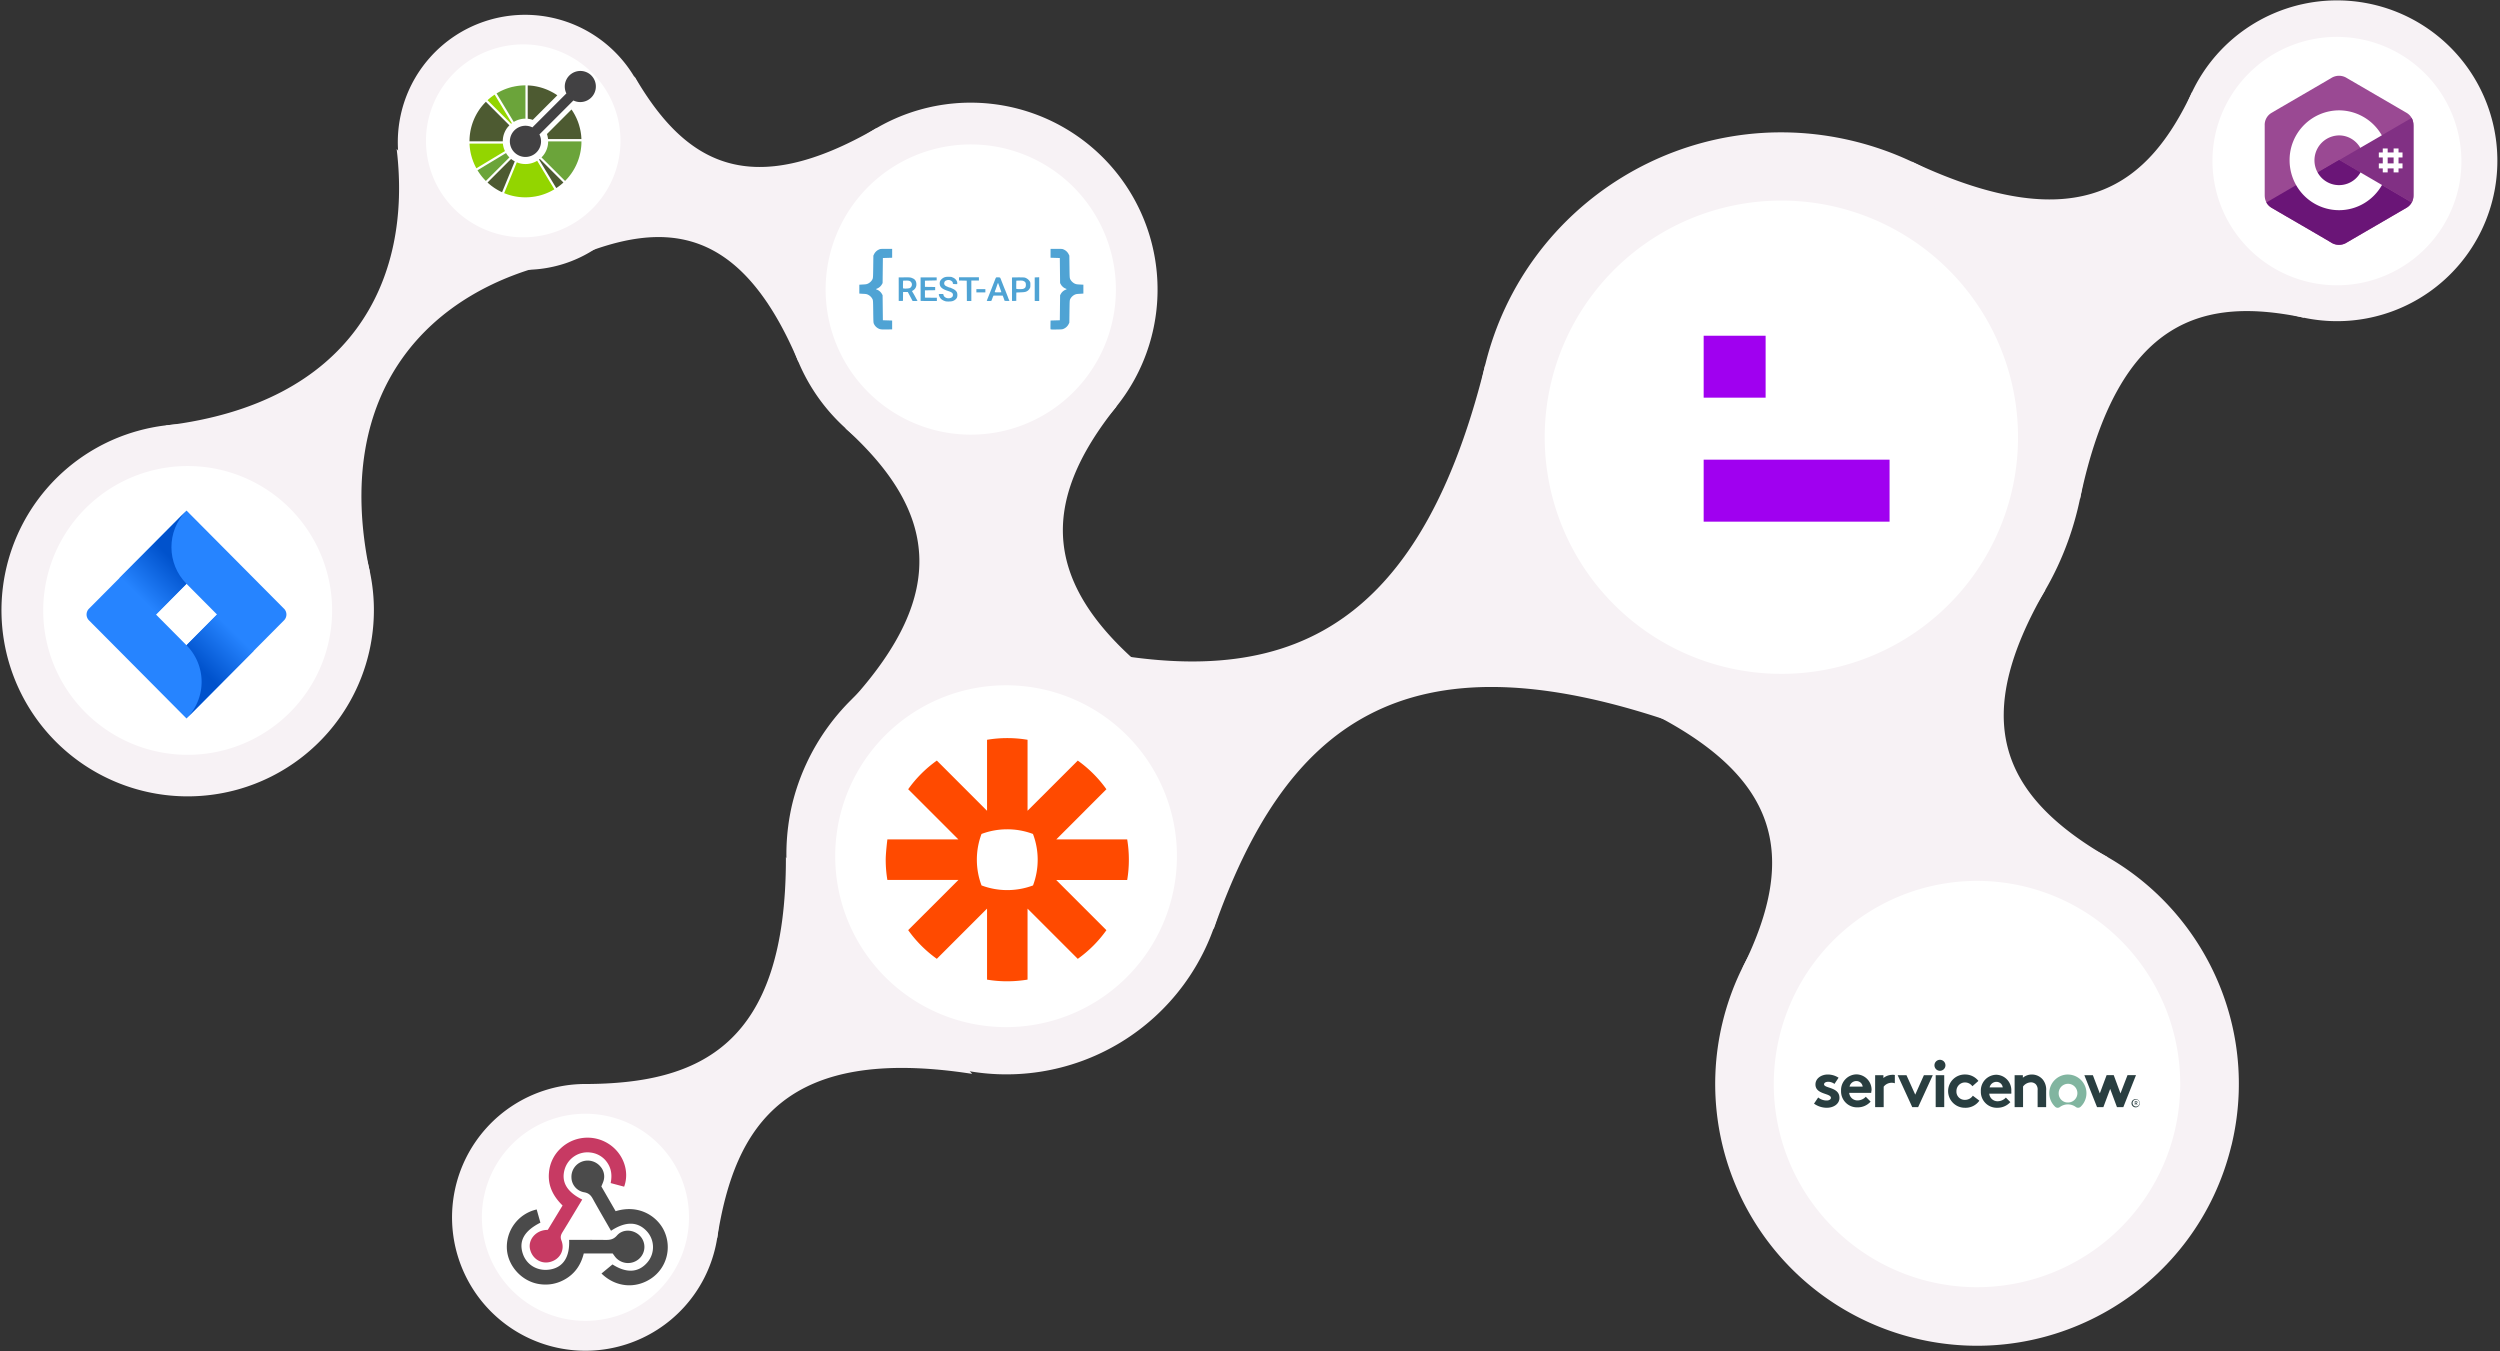 <svg xmlns="http://www.w3.org/2000/svg" width="901" height="487" fill="none"><rect width="100%" height="100%" fill="#333333" stroke="none"/><path fill="#F7F2F5" fill-rule="evenodd" d="M899.13 68.23a57.8 57.8 0 0 1-113.76-20.57 57.8 57.8 0 0 1 113.76 20.57ZM616.2 264.35c58.98 14.25 118.36-22 132.62-80.97 14.25-58.97-22-118.32-81-132.58-58.98-14.25-118.36 22-132.62 80.97a109.82 109.82 0 0 0 81 132.58ZM34.56 278.29a67.07 67.07 0 0 1 15.2-123.02 67.07 67.07 0 0 1 76.25 97.74 67.11 67.11 0 0 1-91.45 25.28ZM804.2 412.83c-12.24 50.63-63.23 81.76-113.88 69.52A94.34 94.34 0 0 1 620.8 368.5c12.25-50.63 63.23-81.76 113.88-69.51 50.65 12.24 81.79 63.2 69.54 113.84Z" clip-rule="evenodd"/><path fill="#F7F2F5" fill-rule="evenodd" d="M749.6 180.05c13.9-66.74 45.72-72.86 80.83-65.53l-8.12-16.46a44.86 44.86 0 0 1-24.16-48.15v-.29l-8.17-16.35c-15.32 32.38-39.37 54.05-101.03 24.95l60.65 121.83ZM142.95 53.64c5.8 47.98-16.67 91.76-83.3 99.73l23.6 16.93a52.05 52.05 0 0 1 26.42 18.93l23.61 16.9c-13.85-65.63 21.78-102 69.08-111.97l-18.28-5.95A37.53 37.53 0 0 1 153.9 66.6l-10.95-12.95Zm272.5 189.82c-40.69-32.6-40.72-62.46-13.02-97.02l-24.47 2.03a52.73 52.73 0 0 1-13.39 6.08 52.09 52.09 0 0 1-35.46-2.17l-24.45 1.96c32.85 29.7 37.35 59.2 2.36 97.86l32.89-4.12a61.28 61.28 0 0 1 35.58-4.96c2.38.36 4.73.86 7.05 1.48l32.9-1.14ZM210.86 390.68c41.23-.13 72.56-13.83 72.38-81.8l25.53 29.75a61.42 61.42 0 0 0 16.12 18.74l25.47 29.65c-67.22-10.41-85.52 18.42-91.87 59.15L248 433.95a37.34 37.34 0 0 0-26.64-31l-10.5-12.27Z" clip-rule="evenodd"/><path fill="#F7F2F5" fill-rule="evenodd" d="M605.58 261.23c-100.62-35.35-142.67 1.1-168.18 73.68l-13.28-24.55a61.62 61.62 0 0 0-29.3-54.11l-13.3-24.55c74.74 18.39 128.26 3.18 153.77-100.35l22.94 42.4a85.55 85.55 0 0 0 24.4 45.11l22.95 42.37Z" clip-rule="evenodd"/><path fill="#F7F2F5" fill-rule="evenodd" d="M316.02 46.1c-45.93 26.66-69.17 12.65-87.33-18.57l-4.95 14.96a35.68 35.68 0 0 1-11.9 35.43l-4.99 14.87c33.32-14.05 60.3-11.24 80.92 37.7l9.88-29.54a52.56 52.56 0 0 1 8.46-25.27l9.91-29.58Zm421.17 166.43c-26.65 46.1-17.12 73.56 22.5 96.45l-32.72 9.9a73.23 73.23 0 0 0-66.22 20.02l-32.73 9.88c20.32-40.98 13.06-69.1-34.7-92.74l44-13.31a85.28 85.28 0 0 0 55.92-16.9l43.95-13.3ZM439.64 327.18a79.3 79.3 0 0 1-154.16-37.24 79.3 79.3 0 0 1 95.7-58.44 79.27 79.27 0 0 1 58.46 95.68Zm-218.53 64.57a48.06 48.06 0 1 1-20.24 93.98 48.06 48.06 0 1 1 20.23-93.98Z" clip-rule="evenodd"/><path fill="#F7F2F5" fill-rule="evenodd" d="M145.53 65.08A45.86 45.86 0 1 0 232.5 36a45.86 45.86 0 0 0-86.98 29.07Zm185.35-25.36a67.36 67.36 0 0 1 78.08 96.9 67.36 67.36 0 0 1-123.74-13.32 67.33 67.33 0 0 1 45.66-83.58Z" clip-rule="evenodd"/><path fill="#F7F2F5" fill-rule="evenodd" d="M186.52 86.06a35.6 35.6 0 0 0 29.38-58.84 35.6 35.6 0 0 0-62.39 20.84 35.59 35.59 0 0 0 33 38Z" clip-rule="evenodd"/><path fill="#fff" fill-rule="evenodd" d="M798.09 49.96a44.87 44.87 0 0 0 69.75 44.84 44.85 44.85 0 0 0 18.58-28.9 44.88 44.88 0 0 0-88.33-15.95ZM640.14 402a73.25 73.25 0 0 0 143.55 5.93 73.2 73.2 0 0 0-28.01-76.4A73.26 73.26 0 0 0 640.14 402Z" clip-rule="evenodd"/><path fill="#9A4993" fill-rule="evenodd" d="M869.81 45.2c0-1.01-.21-1.93-.66-2.7a5.08 5.08 0 0 0-1.93-1.9L845.8 28.13a5.23 5.23 0 0 0-5.7.05c-2.84 1.68-17.08 9.93-21.3 12.42a5 5 0 0 0-2.6 4.62v25.1c0 1 .21 1.9.63 2.66a5.22 5.22 0 0 0 1.96 1.97c4.25 2.49 18.47 10.72 21.3 12.42a5.2 5.2 0 0 0 5.7.05c7.14-4.17 14.3-8.31 21.43-12.47a4.98 4.98 0 0 0 2.6-4.62V45.2Z" clip-rule="evenodd"/><path fill="#6A1577" fill-rule="evenodd" d="m843.07 57.67-26.28 15.3a5.22 5.22 0 0 0 1.97 1.96c4.24 2.5 18.47 10.72 21.3 12.42a5.2 5.2 0 0 0 5.7.05c7.14-4.17 14.3-8.31 21.43-12.47a5 5 0 0 0 1.96-1.97l-26.08-15.29Z" clip-rule="evenodd"/><path fill="#6A1577" fill-rule="evenodd" d="M835.3 62.2a8.83 8.83 0 0 0 15.43-.05l-7.66-4.48-7.78 4.53Z" clip-rule="evenodd"/><path fill="#813084" fill-rule="evenodd" d="M869.81 45.2c0-1.01-.21-1.93-.66-2.7l-26.08 15.17 26.12 15.3c.41-.78.62-1.66.62-2.66V45.2Z" clip-rule="evenodd"/><path fill="#fff" fill-rule="evenodd" d="M850.72 62.15a8.82 8.82 0 0 1-15.43.05 8.99 8.99 0 0 1 7.7-13.4c3.27 0 6.13 1.8 7.66 4.47l7.75-4.5a17.8 17.8 0 0 0-15.43-9 17.9 17.9 0 0 0-17.8 17.99c0 3.25.86 6.32 2.36 8.96a17.8 17.8 0 0 0 15.46 9.03c6.62 0 12.4-3.65 15.48-9.08l-7.75-4.52Zm9.8-8.65h-1.77v8.63h1.77V53.5Zm3.91 0h-1.77v8.63h1.77V53.5Z" clip-rule="evenodd"/><path fill="#fff" fill-rule="evenodd" d="M865.87 54.95h-8.54v1.79h8.54v-1.79Zm0 3.94h-8.54v1.79h8.54v-1.79ZM559.1 137.54a85.28 85.28 0 0 0 62.87 102.93 85.28 85.28 0 1 0 40.09-165.79 85.3 85.3 0 0 0-102.96 62.86Zm-465.76 37.2a52.07 52.07 0 0 0-75.9 59.09 52.05 52.05 0 0 0 24.52 31.44 52.07 52.07 0 0 0 70.96-19.6 52.04 52.04 0 0 0-19.58-70.93Zm208.42 143.4a61.57 61.57 0 0 0 120.65 5.03 61.58 61.58 0 1 0-120.65-5.03ZM203.14 475.2a37.32 37.32 0 1 0 15.71-72.97 37.32 37.32 0 0 0-15.71 72.97Z" clip-rule="evenodd"/><path fill="#293E40" fill-rule="evenodd" d="M701.13 384.1a1.98 1.98 0 1 0-3.95-.06 1.98 1.98 0 0 0 3.95.06Zm-28.06 4.92a5.59 5.59 0 0 1 1.44 4.12l-.06-.15c0 .3-.02.6-.08.88h-7.92a2.98 2.98 0 0 0 3.09 2.72 4.08 4.08 0 0 0 2.89-1.32l1.74 1.75a6.2 6.2 0 0 1-4.7 2.07 5.76 5.76 0 0 1-5.95-5.95 5.67 5.67 0 0 1 5.57-5.94 5.57 5.57 0 0 1 3.98 1.82Zm-14.7 7.6a4.77 4.77 0 0 1-3.14-1.13l.03.06-1.49 2.2a7.88 7.88 0 0 0 4.61 1.49c2.41 0 4.56-1.35 4.56-3.57 0-3.97-5.55-3.39-5.55-4.88 0-.6.71-.92 1.56-.92.79.03 1.55.3 2.19.77l1.48-2.23a7.15 7.15 0 0 0-3.86-1.16c-2.34 0-4.47 1.39-4.47 3.59 0 3.7 5.57 3.08 5.57 4.82 0 .56-.66.96-1.5.96Zm20.4-8.09a5.14 5.14 0 0 1 3.25-1.16l-.01-.03c.3 0 .6.03.89.1v2.97a3.65 3.65 0 0 0-4.02 1.23V399h-3.08v-11.5h2.98v1.03Zm11.48 5.98 3.13-7.02h3.2L691.3 399h-2.13l-5.26-11.5h3.18l3.16 7.01Zm-23.67-2.9a2.5 2.5 0 0 1 2.45-2 2.28 2.28 0 0 1 2.28 2h-4.73Z" clip-rule="evenodd"/><path fill="#293E40" d="M700.7 387.5h-3.08V399h3.08v-11.5Z"/><path fill="#293E40" fill-rule="evenodd" d="M713.37 396.68a6.07 6.07 0 0 1-5.17 2.56 6.02 6.02 0 0 1-6.1-6 6 6 0 0 1 6.1-5.99 6.06 6.06 0 0 1 4.82 2.31l-2.17 1.92a3.3 3.3 0 0 0-2.65-1.37 3.09 3.09 0 0 0-3.1 3.15 2.95 2.95 0 0 0 1.94 2.95c.4.14.82.2 1.23.18a3.35 3.35 0 0 0 2.74-1.5l2.36 1.79Zm0 0 .02-.03-.01.03Zm12.7-9.19V399h3.04v-7.43a3.65 3.65 0 0 1 2.8-1.49 2.44 2.44 0 0 1 1.77.67c.52.59.77 1.37.68 2.16v6.1h3.07v-5.87a5.77 5.77 0 0 0-1.18-4.03 5.15 5.15 0 0 0-7.21-.7v-.92h-2.98Zm-1.54 9.7a6.23 6.23 0 0 1-4.68 2.05 5.74 5.74 0 0 1-5.95-5.95 5.67 5.67 0 0 1 5.57-5.95 5.57 5.57 0 0 1 5.4 5.95c.03.3.03.59 0 .88h-7.94a2.98 2.98 0 0 0 3.1 2.72 4.06 4.06 0 0 0 2.88-1.32l1.62 1.63Zm0 0 .02-.02.1.15-.12-.12Zm-5-7.29c1.16 0 2.13.86 2.26 2h-4.73a2.5 2.5 0 0 1 2.47-2Z" clip-rule="evenodd"/><path fill="#81B5A0" fill-rule="evenodd" d="M745.3 387.25a6.73 6.73 0 0 0-4.63 11.62 1.3 1.3 0 0 0 1.73.09 4.85 4.85 0 0 1 5.73 0 1.33 1.33 0 0 0 1.74-.1 6.73 6.73 0 0 0-4.57-11.6Zm0 10.09a3.26 3.26 0 0 1-3.35-3.35 3.37 3.37 0 1 1 3.35 3.35Z" clip-rule="evenodd"/><path fill="#293E40" fill-rule="evenodd" d="M758.06 399h-2.29l-4.57-11.5h3.07l2.5 6.56 2.45-6.57h2.57l2.43 6.57 2.53-6.57h3.06L765.25 399h-2.3l-2.44-6.56-2.45 6.56Zm11.53-1.3h.25l.28.48h.26l-.32-.52a.4.4 0 0 0 .27-.38.44.44 0 0 0-.03-.17.44.44 0 0 0-.23-.23.42.42 0 0 0-.17-.03h-.53v1.33h.22v-.47Zm0-.2h.31c.03 0 .06 0 .08-.02a.21.21 0 0 0 .13-.2.22.22 0 0 0-.06-.15.22.22 0 0 0-.15-.08h-.31v.45Z" clip-rule="evenodd"/><path fill="#293E40" fill-rule="evenodd" d="M769.81 396.12a1.49 1.49 0 1 0 0 2.97 1.49 1.49 0 0 0 0-2.97Zm0 .19a1.24 1.24 0 1 1-1.23 1.23 1.25 1.25 0 0 1 1.23-1.23Z" clip-rule="evenodd"/><path fill="#fff" fill-rule="evenodd" d="M222.2 40.97c4 13.49-.6 28.04-11.64 36.86a35.3 35.3 0 0 1-38.8 3.44 34.68 34.68 0 0 1-18.04-34.23 34.84 34.84 0 0 1 24.98-29.63c18.58-5.4 38.05 5.15 43.5 23.56Z" clip-rule="evenodd"/><path fill="#2684FF" fill-rule="evenodd" d="m102.36 219.38-32.04-32.25-3.1-3.12-35.16 35.37a2.98 2.98 0 0 0 0 4.19l22.04 22.17 13.11 13.2 35.15-35.37a2.98 2.98 0 0 0 0-4.2Zm-35.15 13.17-11-11.08 11-11.07 11.01 11.08-11.01 11.07Z" clip-rule="evenodd"/><path fill="url(#a)" fill-rule="evenodd" d="M67.21 210.4c-7.2-7.26-7.24-19-.08-26.3l-24.09 24.23 13.12 13.2L67.2 210.4Z" clip-rule="evenodd"/><path fill="url(#b)" fill-rule="evenodd" d="m78.25 221.44-11.04 11.1a18.71 18.71 0 0 1 0 26.4l24.15-24.3-13.11-13.2Z" clip-rule="evenodd"/><path fill="#C73A63" fill-rule="evenodd" d="M202.34 447.06c-.49-1.25-.19-2.05.42-3.04 2.36-3.84 4.67-7.7 7.08-11.7-5.62-2.78-7.67-6.47-6.31-10.98a8.55 8.55 0 0 1 9.34-5.96 8.43 8.43 0 0 1 5.26 2.7c2.12 2.4 2.6 5.19 1.95 8.3l4.86 1.3c2.06-5.6-.36-12.13-5.66-15.48a14.06 14.06 0 0 0-17.34 1.8 13.38 13.38 0 0 0-4.09 8.62c-.44 4.74 1.55 8.56 4.9 11.84l-5.32 8.77c-.5.04-.8.04-1.08.09-3.5.48-5.95 3.54-5.37 6.66.67 3.53 3.92 5.7 7.27 4.83 3.54-.91 5.43-4.28 4.09-7.75Z" clip-rule="evenodd"/><path fill="#4B4B4B" fill-rule="evenodd" d="M221.87 436.51c8.65-2.63 15.17 2.08 17.5 7.13 2.83 6.1.9 13.32-4.65 17.09-5.7 3.86-12.9 3.2-17.94-1.76l3.96-3.27c4.98 3.19 9.34 3.04 12.57-.73 2.76-3.21 2.7-8-.13-11.15-3.28-3.63-7.67-3.74-12.97-.25-2.2-3.85-4.44-7.67-6.58-11.54-.71-1.3-1.5-2.06-3.13-2.34a5.51 5.51 0 0 1-4.55-5.32 5.83 5.83 0 0 1 3.78-5.72 5.95 5.95 0 0 1 6.68 1.8 5.4 5.4 0 0 1 1.02 5.4c-.19.55-.43 1.08-.7 1.74l5.14 8.92Z" clip-rule="evenodd"/><path fill="#4A4A4A" fill-rule="evenodd" d="M220.8 451.74h-10.41c-1 4.05-3.15 7.3-6.87 9.38-2.88 1.62-6 2.17-9.3 1.64-6.1-.97-11.09-6.38-11.53-12.47a13.82 13.82 0 0 1 10.73-14.4l1.34 4.76c-5.89 2.96-7.92 6.69-6.28 11.35 1.45 4.1 5.57 6.35 10.04 5.48 4.57-.89 6.87-4.63 6.59-10.63 4.33 0 8.66-.04 12.99.02 1.69.03 3-.14 4.27-1.61 2.1-2.42 5.95-2.2 8.21.08a5.75 5.75 0 0 1-.24 8.32 5.95 5.95 0 0 1-8.28-.28c-.46-.48-.81-1.05-1.26-1.64Z" clip-rule="evenodd"/><path fill="#93D500" fill-rule="evenodd" d="M181.24 51.76h-12.02v.17l.02.34.01.15.04.39v.09c.13 1.28.37 2.55.74 3.78v.02a17 17 0 0 0 .29.88l.03.1.13.34.05.16.11.28.1.2.08.23.12.26.07.16.15.32.05.1.18.37.03.06.21.4.01.01.05.08 10.27-6.18.03-.02a8.2 8.2 0 0 1-.75-2.69Zm-11.46 5.51v.01l.4-.12-.4.11Z" clip-rule="evenodd"/><path fill="#4D5A31" fill-rule="evenodd" d="m184.2 57.28-.03.03-8.47 8.47.13.12.24.21.12.1c.1.1.2.17.3.25l.07.07.33.26.04.04.37.28h.01c.51.39 1.04.75 1.59 1.08l.05.03c.65.4 1.31.75 2 1.06l.3-.73 4.26-10.35.02-.04a8.1 8.1 0 0 1-1.33-.88Z" clip-rule="evenodd"/><path fill="#6BA43A" fill-rule="evenodd" d="M183.31 56.44a8.17 8.17 0 0 1-.94-1.28l-10.28 6.2c.16.26.32.52.5.77l.01.02v.01l.02.03.04.06.56.79.01.01.01.02.25.32.04.05.26.33.07.07.24.3.11.12.22.24.12.13.05.06.16.17.06.06.29.3 8.48-8.49-.28-.3Z" clip-rule="evenodd"/><path fill="#4D5A31" fill-rule="evenodd" d="m194.56 57.27-.29.22.02.04 6.19 10.26a20.13 20.13 0 0 0 2.58-2.01l-8.47-8.47-.03-.04Z" clip-rule="evenodd"/><path fill="#93D500" fill-rule="evenodd" d="m184.2 44.62.28-.22-.02-.04-6.18-10.26a20.63 20.63 0 0 0-2.58 2.01l8.47 8.47.03.04Zm15.38 23.26-.21-.35-5.77-9.58-.36.2a8.17 8.17 0 0 1-6.21.63l-.38-.13-.39-.14-4.25 10.34-.17.4-.15.35.04.02.03.01h.01l.3.12.38.14.2.08c1.33.47 2.71.8 4.11.98l.17.03.17.01.33.04h.08l.4.04h.13l.35.03h.21l.28.02h.5c1.12 0 2.24-.09 3.35-.28h.05l.35-.07.2-.04.2-.04.35-.08h.06c1.69-.4 3.31-1 4.84-1.81l.3-.17.36-.2.25-.14.02-.02.08-.04-.21-.35Z" clip-rule="evenodd"/><path fill="#4D5A31" fill-rule="evenodd" d="m199.86 33.7-.05-.03-.32-.2-.18-.1-.2-.1-.32-.18-.05-.02c-.7-.37-1.42-.7-2.16-.98l-.06-.02a20.33 20.33 0 0 0-4.53-1.14l-.16-.02-.17-.02-.33-.03-.09-.01-.39-.03-.15-.01-.33-.02h-.18V42.8c.62.06 1.23.2 1.82.4l8.85-8.86c-.32-.22-.66-.44-1-.65Zm-24.75 2.98-.28.29-.28.3a20.3 20.3 0 0 0-1.72 2.12l-.07.1-.35.53-.06.1a20.12 20.12 0 0 0-3.14 10.42l-.01.4h12l.01-.4a8.15 8.15 0 0 1 1.83-4.78l.28-.3.27-.3-8.48-8.48Z" clip-rule="evenodd"/><path fill="#6BA43A" fill-rule="evenodd" d="m188.97 30.77-.4.01c-1.25.05-2.48.22-3.7.5h-.06c-1.68.4-3.3 1-4.84 1.81l-.3.17-.35.2-.26.15-.03.01-.06.04.2.35 5.99 9.93.36-.2a8.17 8.17 0 0 1 3.45-.97l.4-.01v-12l-.4.01Z" clip-rule="evenodd"/><path fill="#4D5A31" fill-rule="evenodd" d="M209.53 49.95c0-.1 0-.21-.02-.32v-.16l-.04-.38v-.1l-.05-.43v-.05a20.27 20.27 0 0 0-.69-3.3v-.02a26.92 26.92 0 0 0-.44-1.32l-.06-.16-.11-.27-.09-.22-.09-.21-.12-.28-.07-.15-.15-.32-.05-.1-.18-.37-.03-.05-.2-.4-.02-.02c-.34-.64-.73-1.26-1.15-1.86l-8.85 8.85c.2.6.34 1.2.4 1.82h12.02v-.18Z" clip-rule="evenodd"/><path fill="#6BA43A" fill-rule="evenodd" d="m197.56 50.94-.02.41c0 .14 0 .27-.02.4a8.13 8.13 0 0 1-1.81 4.38l-.27.3-.28.3 8.49 8.48.28-.3.28-.29a20.2 20.2 0 0 0 1.72-2.13l.06-.08.18-.28.16-.24.08-.12c1.91-3 2.99-6.46 3.13-10.01v-.41l.02-.4h-12Z" clip-rule="evenodd"/><path fill="#424143" fill-rule="evenodd" d="M213.12 27.2a5.62 5.62 0 0 0-9 6.47l-12.25 12.24a5.62 5.62 0 1 0 2.54 2.54l12.24-12.24a5.62 5.62 0 0 0 6.47-9Z" clip-rule="evenodd"/><path fill="#fff" fill-rule="evenodd" d="M400.04 89.6a52.28 52.28 0 0 1-75.25 60.63 52.28 52.28 0 0 1 10.35-96.06 52.3 52.3 0 0 1 64.9 35.44Z" clip-rule="evenodd"/><path fill="#FF4A00" fill-rule="evenodd" d="M380.66 302.53h25.58c.4 2.4.6 4.84.6 7.28v.06c0 2.48-.2 4.9-.6 7.27h-25.59l18.1 18.1a44.16 44.16 0 0 1-10.32 10.33l-18.1-18.1v25.58c-2.4.4-4.84.6-7.28.61H363c-2.44 0-4.87-.2-7.27-.6v-25.6l-18.1 18.1c-3.99-2.85-7.48-6.34-10.32-10.34l18.1-18.08h-25.6c-.4-2.41-.6-4.85-.6-7.29v-.03c0-2.48.6-7.29.6-7.29h25.6l-18.1-18.09a43.74 43.74 0 0 1 10.33-10.33l18.09 18.1v-25.59c2.37-.4 4.8-.61 7.28-.61h.05c2.44 0 4.87.2 7.27.61v25.58l18.1-18.08a44 44 0 0 1 10.32 10.32l-18.08 18.1Zm-6.68 7.33v-.05c0-3.16-.58-6.3-1.7-9.25a26.14 26.14 0 0 0-9.24-1.68H363c-3.16 0-6.3.56-9.26 1.68a26.27 26.27 0 0 0-1.68 9.25v.05c0 3.16.57 6.3 1.69 9.25a26.28 26.28 0 0 0 9.25 1.68h.04c3.16 0 6.3-.57 9.26-1.68a26.15 26.15 0 0 0 1.68-9.25Z" clip-rule="evenodd"/><path fill="#4FA3D4" fill-rule="evenodd" d="M317.07 118.6a3.55 3.55 0 0 1-2.1-1.87c-.2-.42-.21-.6-.26-4.47-.05-3.87-.06-4.05-.28-4.48a3.56 3.56 0 0 0-1.58-1.56c-.48-.23-.74-.28-1.85-.33l-1.3-.08v-3.2l1.29-.08c1.11-.05 1.36-.1 1.85-.33.65-.3 1.3-.93 1.6-1.57.2-.44.22-.6.27-4.48l.05-4.03.28-.56c.36-.7.95-1.27 1.67-1.6.57-.27.58-.27 2.7-.27h2.12v3.2l-1.67.05-1.67.05-.05 4.52-.05 4.51-.3.53a3.44 3.44 0 0 1-1.63 1.42c-.24.09-.44.2-.44.23 0 .04.2.15.44.24.6.22 1.27.8 1.63 1.42l.3.53.1 9.03 3.34.1v3.2l-1.97.02c-1.67.02-2.05 0-2.49-.15Zm61.55.05c-.03-.08-.04-.8-.03-1.63l.03-1.5 3.34-.1.05-4.52.05-4.51.3-.53a3.43 3.43 0 0 1 1.63-1.42c.24-.09.44-.2.44-.23 0-.04-.2-.15-.44-.24-.6-.22-1.28-.8-1.63-1.42l-.3-.53-.05-4.51-.05-4.52-1.67-.05-1.67-.05v-3.2h2.13c2.1 0 2.12 0 2.7.27.72.34 1.3.9 1.66 1.6l.28.56.05 4.03c.05 3.87.06 4.04.28 4.48.3.64.94 1.26 1.6 1.58.48.22.73.27 1.84.33l1.29.06v3.2l-1.3.09c-1.1.05-1.37.1-1.85.33-.64.3-1.28.93-1.58 1.56-.22.44-.23.61-.28 4.48l-.05 4.03-.28.56c-.36.7-.95 1.27-1.67 1.6-.56.26-.61.27-2.68.3-1.7.03-2.1 0-2.14-.1Zm-37.94-10.1a4.2 4.2 0 0 1-1.45-.74c-.4-.35-.88-1.22-.88-1.62 0-.23.02-.24.8-.24h.78l.13.44c.28.94 1.65 1.4 2.69.92.5-.23.7-.55.69-1.09-.03-.64-.44-.93-1.95-1.42-1.88-.62-2.66-1.27-2.8-2.35-.08-.8.1-1.32.67-1.85.69-.65 1.4-.88 2.57-.85.5 0 1 .05 1.07.09l.5.22c.86.34 1.56 1.29 1.5 1.99l-.03.35-.67-.01c-.81-.02-.9-.06-.9-.4 0-.51-.81-1.09-1.54-1.09-.47 0-1.05.2-1.28.44-.12.13-.25.4-.28.61-.08.56.23 1 .9 1.27l.71.31c.1.05.22.08.33.1.12 0 .23.03.34.08l.73.33c.68.3 1.15.66 1.47 1.15.34.52.35 1.7.01 2.24-.31.5-.9.91-1.55 1.1-.61.17-2.14.18-2.56.03Zm32.23-8.57.81-.03.81-.03v8.56h-.8c-.45 0-.82-.02-.82-.05v-8.45Zm-24.47 4.84-.03-3.67-1.39-.03-1.4-.03v-1.16h7.18v1.17h-2.73v7.38h-1.61l-.02-3.66Zm7.2 3.6c0-.04.24-.68.4-1.06l.5-1.26.5-1.26.31-.78.3-.78c.04-.1.19-.45.3-.77l.31-.78.3-.78c.24-.61.32-.86.49-.95.11-.07.27-.06.54-.05h.12c.5.02.72.07.77.18.11.21.27.56.5 1.21l.31.78.3.77a56.6 56.6 0 0 0 .5 1.25c.04.11.13.32.2.45.04.14.2.5.32.83l.3.77.3.78a11 11 0 0 0 .6 1.46c0 .03-.39.04-.86.03l-.87-.03-.2-.54c-.1-.31-.22-.63-.34-.94l-.17-.42h-3.3l-.14.28c-.07.14-.2.45-.28.7-.07.24-.17.47-.22.53a.49.49 0 0 0-.08.26c0 .16-.1.18-.86.18-.47 0-.86-.02-.86-.05Zm-31.74-4.23v4.24c0 .03.35.05.77.03l.76-.03.02-1.6.02-1.6h1.7l.87 1.63.86 1.62h.88c.85 0 1-.05.8-.25-.05-.05-.3-.48-.56-.97a31.2 31.2 0 0 0-1.29-2.24c-.06-.08.03-.18.27-.32a2.45 2.45 0 0 0 1.27-2.18c0-1.06-.41-1.79-1.22-2.16-.88-.4-.95-.42-3.08-.4l-2.08.02.01 4.2Zm40.83 4.24v-4.24l-.01-4.2 2.16-.03c1.49 0 2.26.02 2.52.1.64.21 1.25.66 1.6 1.16.34.49.35.55.35 1.43 0 .84-.03.97-.29 1.38-.15.25-.42.57-.6.7-.66.48-1.04.57-2.65.63l-1.52.06-.02 1.5v1.5l-.77.04c-.43.02-.77 0-.77-.03Zm-32.94-4.24v4.24c0 .03 1.32.05 2.93.05h2.93v-1.17l-2.15-.02-2.15-.03v-2.62l1.85-.03 1.84-.02v-1.16l-1.84-.02-1.85-.03v-2.23l2.11-.05 2.12-.05v-1.07h-5.8v4.2Zm37.38-.28-.37.18c-.33.16-2.44.15-2.52-.01-.02-.07-.03-.76-.02-1.52l.03-1.41 1.09-.03c.93-.02 1.14 0 1.53.17.64.3.81.58.82 1.38 0 .66-.2 1.08-.56 1.24Zm-41.28-.1c.73-.35 1-1.37.53-2.04-.37-.54-.83-.68-1.97-.65l-.98.03-.03 1.3c-.01.72 0 1.37.03 1.44.07.19 2 .13 2.42-.07Zm31.8-1.84c.05 0 1.2 3.2 1.2 3.33 0 .08-2.33.08-2.34 0-.03-.15.03-.46.1-.56.05-.05.28-.7.53-1.43.24-.74.47-1.34.5-1.34Zm-7.8 3.4v-1.17h3.24v1.17h-3.24Z" clip-rule="evenodd"/><path fill="#A000F0" d="M636.33 121H614v22.33h22.33V121ZM681 165.67h-67V188h67v-22.33Z"/><defs><linearGradient id="a" x1="62.48" x2="49.87" y1="201.98" y2="214.66" gradientUnits="userSpaceOnUse"><stop stop-color="#0052CC"/><stop offset="1" stop-color="#2684FF"/></linearGradient><linearGradient id="b" x1="72.08" x2="84.66" y1="240.85" y2="228.19" gradientUnits="userSpaceOnUse"><stop stop-color="#0052CC"/><stop offset="1" stop-color="#2684FF"/></linearGradient></defs></svg>